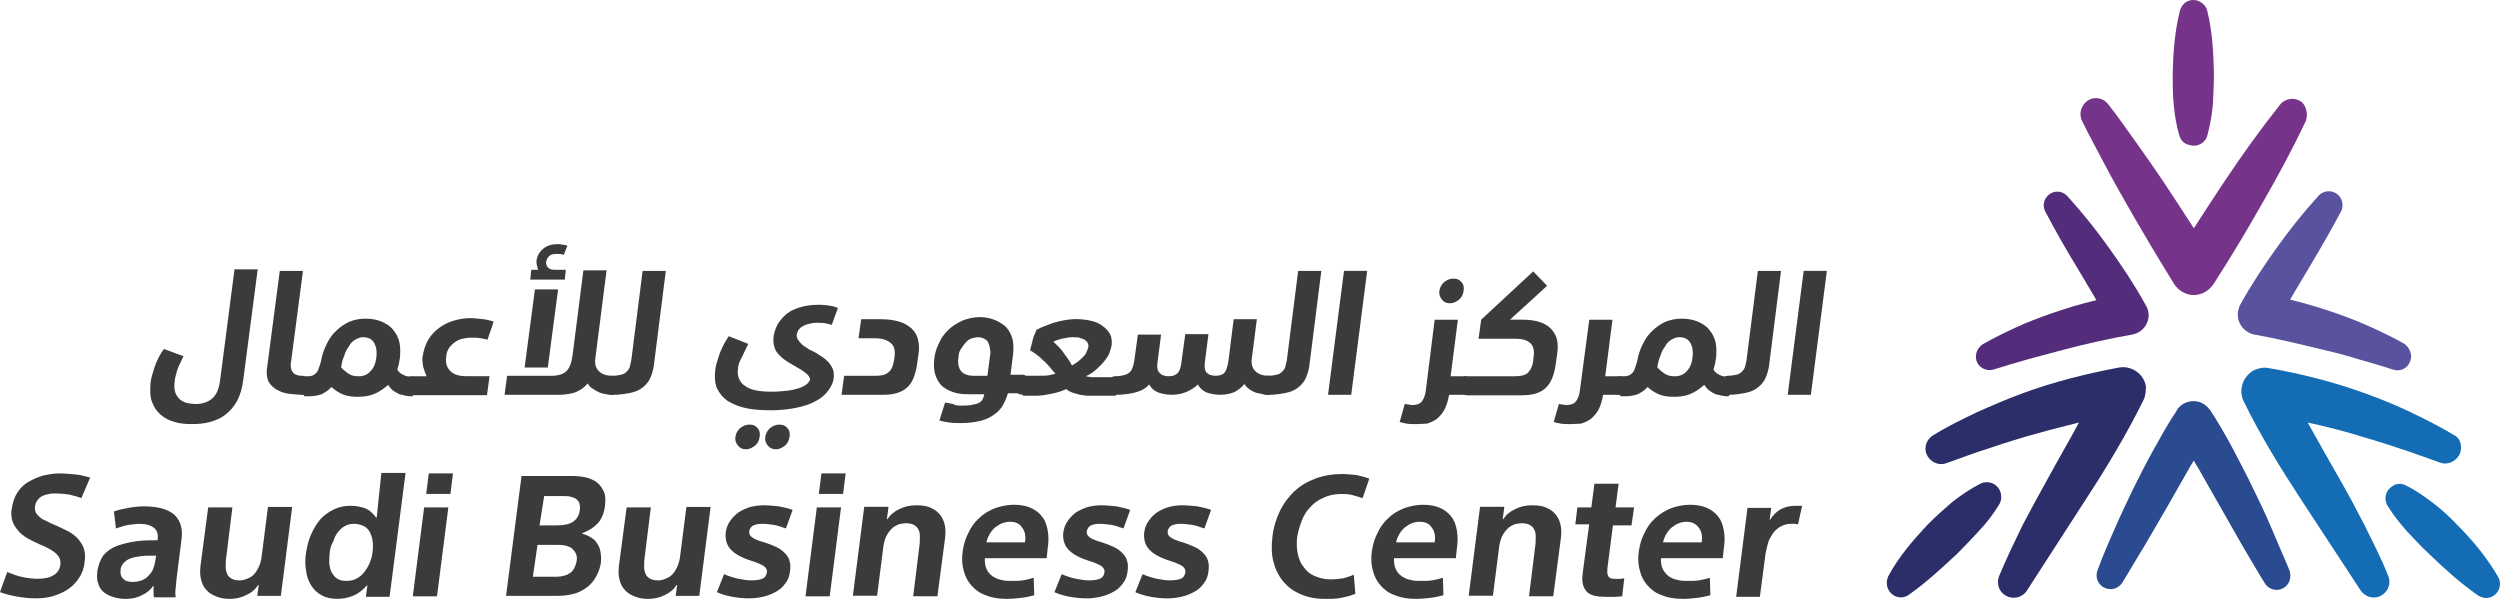 <svg xmlns="http://www.w3.org/2000/svg" width="263" height="63" viewBox="0 0 263 63" fill="none"><g clip-path="url(#clip0_12_4737)"><path fill-rule="evenodd" clip-rule="evenodd" d="M25.588 39.964C25.48 40.831 25.264 41.586 24.939 42.181C24.615 42.776 24.178 43.264 23.694 43.639C23.209 44.015 22.664 44.235 22.067 44.398C21.471 44.562 20.822 44.614 20.169 44.614C19.516 44.614 18.924 44.558 18.379 44.398C17.834 44.239 17.35 44.019 16.917 43.639C16.537 43.316 16.212 42.88 15.996 42.289C15.78 41.75 15.78 41.047 15.832 40.287C15.888 39.8 16.048 39.261 16.264 38.609C16.481 37.962 16.805 37.311 17.241 36.716L19.3 37.475C19.136 37.798 19.028 38.07 18.92 38.286C18.811 38.502 18.703 38.717 18.647 38.933C18.591 39.149 18.539 39.364 18.483 39.528C18.427 39.744 18.375 39.96 18.375 40.124C18.319 40.555 18.319 40.935 18.431 41.258C18.543 41.582 18.703 41.798 18.92 42.017C19.136 42.181 19.408 42.341 19.681 42.397C19.953 42.453 20.277 42.505 20.55 42.505C21.311 42.505 21.903 42.289 22.34 41.909C22.776 41.53 23.045 40.883 23.153 40.016L24.671 28.334H27.11L25.592 39.96L25.588 39.964Z" fill="#3B3B3B"></path><path fill-rule="evenodd" clip-rule="evenodd" d="M32.204 40.559C32.148 40.883 32.096 41.154 32.096 41.318C32.04 41.482 32.04 41.534 31.988 41.534C31.447 41.534 30.902 41.478 30.414 41.426C29.925 41.374 29.493 41.21 29.112 40.994C28.732 40.779 28.463 40.507 28.243 40.127C28.079 39.748 28.027 39.316 28.079 38.829L29.433 28.501H31.872L30.626 38.018C30.57 38.29 30.57 38.557 30.626 38.777C30.682 38.997 30.79 39.157 30.898 39.264C31.006 39.372 31.171 39.428 31.331 39.48C31.491 39.532 31.711 39.536 31.872 39.536C32.032 39.536 32.144 39.644 32.144 39.808C32.252 39.972 32.252 40.187 32.2 40.567" fill="#3B3B3B"></path><path fill-rule="evenodd" clip-rule="evenodd" d="M38.219 35.473C37.895 35.473 37.623 35.581 37.35 35.745C37.078 35.908 36.862 36.124 36.702 36.448C36.485 36.719 36.321 37.043 36.213 37.423C36.049 37.802 35.941 38.182 35.889 38.665C36.213 38.989 36.485 39.205 36.758 39.368C37.03 39.532 37.354 39.584 37.735 39.584C38.223 39.584 38.656 39.42 38.98 39.045C39.305 38.721 39.521 38.234 39.577 37.694C39.685 36.991 39.577 36.452 39.361 36.072C39.145 35.693 38.764 35.477 38.223 35.477L38.219 35.473ZM31.988 41.53C31.715 41.53 31.499 41.474 31.339 41.314C31.175 41.15 31.175 40.934 31.175 40.611C31.231 40.287 31.283 40.016 31.447 39.852C31.555 39.688 31.719 39.58 31.936 39.58H32.424C32.641 39.58 32.857 39.524 32.965 39.472C33.129 39.364 33.237 39.256 33.345 39.149C33.453 38.985 33.51 38.825 33.562 38.661C33.618 38.445 33.726 38.23 33.778 37.958C33.886 37.311 34.102 36.715 34.375 36.172C34.647 35.629 34.971 35.145 35.404 34.766C35.784 34.386 36.273 34.063 36.758 33.847C37.298 33.631 37.843 33.523 38.44 33.523C39.089 33.523 39.685 33.631 40.174 33.847C40.663 34.063 41.095 34.334 41.367 34.714C41.692 35.093 41.908 35.525 42.016 36.012C42.124 36.5 42.124 37.039 42.072 37.634C42.016 37.85 42.016 38.066 41.964 38.282C41.908 38.497 41.856 38.661 41.8 38.877C41.908 39.093 42.124 39.308 42.397 39.416C42.669 39.58 42.993 39.632 43.318 39.632C43.482 39.632 43.59 39.74 43.59 39.904C43.646 40.068 43.646 40.335 43.59 40.663C43.534 40.879 43.534 41.042 43.534 41.202C43.534 41.31 43.478 41.418 43.478 41.526C43.478 41.582 43.422 41.634 43.422 41.634C43.422 41.634 43.422 41.69 43.366 41.69C43.15 41.69 42.985 41.69 42.717 41.634C42.501 41.578 42.285 41.526 42.012 41.47C41.796 41.362 41.58 41.254 41.363 41.09C41.147 40.926 40.983 40.711 40.823 40.495C40.334 40.926 39.846 41.254 39.305 41.47C38.764 41.685 38.219 41.741 37.623 41.741C37.082 41.741 36.593 41.685 36.161 41.526C35.728 41.362 35.292 41.094 34.859 40.715C34.535 41.094 34.154 41.31 33.83 41.474C33.506 41.582 33.069 41.69 32.476 41.69H31.988V41.526V41.53Z" fill="#3B3B3B"></path><path fill-rule="evenodd" clip-rule="evenodd" d="M43.318 41.53C42.993 41.53 42.777 41.474 42.669 41.314C42.561 41.154 42.505 40.934 42.505 40.611C42.561 40.287 42.613 40.016 42.777 39.852C42.885 39.688 43.049 39.58 43.266 39.58H44.892C44.727 39.256 44.619 38.933 44.511 38.553C44.455 38.23 44.403 37.85 44.455 37.526C44.563 36.879 44.727 36.284 45.052 35.741C45.376 35.197 45.757 34.822 46.189 34.498C46.622 34.175 47.167 33.903 47.707 33.739C48.248 33.575 48.845 33.467 49.441 33.467C49.874 33.467 50.363 33.523 50.795 33.575C51.284 33.631 51.664 33.739 51.932 33.847L51.284 35.741C51.12 35.685 50.851 35.633 50.523 35.577C50.198 35.521 49.818 35.521 49.493 35.521C49.221 35.521 49.005 35.577 48.681 35.629C48.408 35.685 48.14 35.793 47.919 35.952C47.647 36.116 47.487 36.332 47.271 36.548C47.106 36.819 46.946 37.143 46.946 37.523C46.838 38.17 47.002 38.657 47.379 39.037C47.759 39.416 48.3 39.576 49.061 39.576H51.5L51.228 41.578H43.314V41.522L43.318 41.53Z" fill="#3B3B3B"></path><path fill-rule="evenodd" clip-rule="evenodd" d="M56.598 28.334C56.49 28.01 56.434 27.738 56.434 27.467C56.49 26.927 56.758 26.492 57.139 26.168C57.52 25.845 58.06 25.681 58.657 25.681C58.821 25.681 58.981 25.681 59.145 25.737C59.31 25.737 59.526 25.793 59.686 25.845L59.306 26.82C59.089 26.712 58.817 26.712 58.545 26.712C58.22 26.712 57.948 26.767 57.784 26.927C57.62 27.087 57.511 27.251 57.459 27.523C57.407 27.794 57.516 28.01 57.676 28.17C57.84 28.334 58.108 28.386 58.437 28.386H59.522L59.414 29.412H55.781L55.889 28.386H56.594V28.33L56.598 28.334ZM56.274 30.443H58.713L57.628 38.665H55.189L56.274 30.443ZM61.805 40.343C61.48 40.775 61.044 41.046 60.559 41.262C60.071 41.426 59.474 41.534 58.769 41.534H53.078L53.35 39.532H58.012C58.717 39.532 59.258 39.368 59.586 39.045C59.91 38.721 60.127 38.178 60.235 37.367L61.372 28.442H63.811L62.618 37.798C62.562 38.338 62.674 38.717 62.998 39.041C63.323 39.364 63.759 39.528 64.408 39.528C64.572 39.528 64.733 39.584 64.788 39.744C64.845 39.908 64.845 40.123 64.845 40.503C64.788 40.934 64.737 41.206 64.68 41.314C64.624 41.422 64.572 41.53 64.516 41.53C64.3 41.53 64.028 41.53 63.755 41.474C63.483 41.418 63.215 41.366 62.994 41.258C62.778 41.15 62.562 41.042 62.346 40.879C62.129 40.771 61.965 40.555 61.805 40.339V40.343Z" fill="#3B3B3B"></path><path fill-rule="evenodd" clip-rule="evenodd" d="M64.404 39.532C64.784 39.532 65.109 39.476 65.325 39.424C65.598 39.368 65.758 39.26 65.922 39.101C66.086 38.937 66.194 38.777 66.246 38.613C66.302 38.398 66.355 38.182 66.411 37.91L67.604 28.501H70.043L68.798 38.346C68.742 38.885 68.581 39.372 68.417 39.752C68.253 40.131 67.984 40.455 67.656 40.727C67.332 40.998 66.895 41.214 66.355 41.322C65.814 41.43 65.217 41.538 64.456 41.538C64.184 41.538 63.968 41.482 63.807 41.322C63.647 41.162 63.643 40.942 63.643 40.619C63.699 40.295 63.751 40.023 63.916 39.86C64.08 39.644 64.24 39.536 64.404 39.536" fill="#3B3B3B"></path><path fill-rule="evenodd" clip-rule="evenodd" d="M80.508 45.964C80.564 45.585 80.725 45.317 80.997 45.045C81.269 44.83 81.594 44.666 81.974 44.666C82.355 44.666 82.623 44.774 82.843 45.045C83.059 45.261 83.115 45.585 83.059 45.964C83.003 46.344 82.843 46.667 82.571 46.883C82.298 47.099 81.974 47.263 81.65 47.263C81.269 47.263 81.001 47.155 80.781 46.883C80.56 46.612 80.456 46.344 80.508 45.964ZM77.364 45.964C77.42 45.585 77.581 45.317 77.853 45.045C78.125 44.83 78.45 44.666 78.83 44.666C79.211 44.666 79.479 44.774 79.699 45.045C79.915 45.261 79.972 45.585 79.915 45.964C79.859 46.344 79.699 46.667 79.427 46.883C79.154 47.099 78.83 47.263 78.506 47.263C78.125 47.263 77.857 47.155 77.637 46.883C77.416 46.612 77.312 46.344 77.364 45.964ZM77.633 38.773C77.525 39.584 77.797 40.231 78.394 40.611C78.99 41.042 79.911 41.206 81.213 41.206C81.81 41.206 82.35 41.15 82.839 41.098C83.328 41.046 83.708 40.934 84.085 40.827C84.409 40.719 84.681 40.555 84.898 40.395C85.062 40.231 85.17 40.072 85.222 39.964C85.222 39.748 85.114 39.532 84.79 39.26C84.465 38.989 83.977 38.721 83.328 38.342C82.623 37.962 82.082 37.531 81.754 37.099C81.429 36.668 81.321 36.072 81.373 35.421C81.429 34.99 81.59 34.554 81.806 34.123C82.022 33.743 82.347 33.364 82.727 33.04C83.107 32.716 83.596 32.501 84.137 32.337C84.677 32.173 85.33 32.065 85.979 32.065H86.468C86.632 32.065 86.848 32.121 87.064 32.121C87.281 32.177 87.445 32.177 87.661 32.229C87.825 32.285 87.986 32.337 88.15 32.393L87.501 34.179C87.337 34.123 87.12 34.071 86.852 34.015C86.584 33.959 86.255 33.959 85.983 33.959C85.767 33.959 85.55 33.959 85.334 34.015C85.118 34.071 84.846 34.123 84.629 34.23C84.413 34.338 84.197 34.446 84.089 34.61C83.924 34.774 83.872 34.99 83.816 35.205C83.816 35.369 83.816 35.529 83.924 35.693C84.033 35.856 84.141 36.016 84.305 36.18C84.469 36.344 84.685 36.504 84.902 36.612C85.118 36.775 85.334 36.883 85.606 36.991C85.931 37.155 86.203 37.371 86.476 37.531C86.748 37.69 86.964 37.91 87.18 38.126C87.345 38.342 87.505 38.557 87.613 38.829C87.721 39.101 87.721 39.368 87.721 39.696C87.665 40.235 87.449 40.671 87.124 41.102C86.8 41.534 86.364 41.913 85.823 42.185C85.282 42.508 84.577 42.724 83.816 42.888C83.055 43.052 82.134 43.16 81.161 43.16C80.132 43.16 79.263 43.104 78.506 42.944C77.749 42.784 77.096 42.513 76.555 42.185C76.015 41.805 75.686 41.374 75.418 40.834C75.202 40.295 75.145 39.592 75.254 38.833C75.31 38.401 75.47 37.914 75.686 37.263C75.902 36.668 76.227 36.02 76.663 35.369L78.722 36.18C78.506 36.612 78.289 37.047 78.073 37.531C77.801 38.018 77.641 38.398 77.641 38.773" fill="#3B3B3B"></path><path fill-rule="evenodd" clip-rule="evenodd" d="M92.163 39.532C92.76 39.532 93.192 39.424 93.464 39.153C93.789 38.937 93.953 38.505 94.061 37.854L94.117 37.423C94.173 36.827 94.061 36.34 93.685 36.072C93.304 35.749 92.763 35.585 92.002 35.585H90.32L90.593 33.583H92.76C93.52 33.583 94.113 33.691 94.658 33.855C95.203 34.019 95.579 34.286 95.903 34.558C96.228 34.882 96.444 35.205 96.552 35.641C96.66 36.076 96.716 36.508 96.66 36.991L96.496 38.182C96.332 39.372 96.007 40.235 95.467 40.723C94.926 41.262 94.057 41.534 92.92 41.534H88.53L88.802 39.532H92.163Z" fill="#3B3B3B"></path><path fill-rule="evenodd" clip-rule="evenodd" d="M100.838 37.531C100.729 38.178 100.838 38.721 101.11 39.045C101.382 39.368 101.815 39.532 102.464 39.532H103.873L104.146 37.479C104.202 37.207 104.202 36.939 104.146 36.719C104.146 36.504 104.038 36.288 103.981 36.072C103.873 35.856 103.765 35.749 103.549 35.641C103.385 35.533 103.116 35.477 102.9 35.477C102.684 35.477 102.468 35.533 102.251 35.585C102.035 35.641 101.819 35.801 101.655 35.964C101.49 36.128 101.33 36.344 101.166 36.612C100.95 36.883 100.842 37.151 100.842 37.531M101.162 42.668C101.542 42.668 101.811 42.668 102.139 42.612C102.412 42.556 102.68 42.505 102.844 42.449C103.06 42.341 103.225 42.233 103.333 42.069C103.441 41.905 103.497 41.69 103.549 41.474H101.867C101.27 41.474 100.729 41.418 100.293 41.258C99.804 41.094 99.424 40.879 99.099 40.611C98.775 40.287 98.559 39.908 98.394 39.42C98.23 38.933 98.23 38.394 98.286 37.742C98.342 37.203 98.503 36.66 98.775 36.12C98.991 35.581 99.316 35.145 99.752 34.714C100.189 34.282 100.673 34.011 101.214 33.739C101.755 33.523 102.407 33.36 103.112 33.36C103.653 33.36 104.142 33.467 104.574 33.631C105.007 33.795 105.443 34.063 105.768 34.334C106.092 34.658 106.308 35.038 106.473 35.525C106.637 36.012 106.637 36.552 106.581 37.203L106.308 39.42H107.61C107.774 39.42 107.882 39.476 107.934 39.636C107.986 39.796 107.99 40.068 107.99 40.395C107.934 40.775 107.882 41.042 107.826 41.206C107.77 41.314 107.718 41.37 107.662 41.37H106.036C105.872 41.909 105.656 42.397 105.387 42.828C105.115 43.208 104.738 43.531 104.302 43.803C103.865 44.075 103.381 44.234 102.84 44.342C102.299 44.45 101.703 44.506 101.05 44.506C100.669 44.506 100.289 44.506 99.912 44.45C99.532 44.394 99.151 44.342 98.827 44.234L99.424 42.341C99.696 42.397 99.964 42.449 100.293 42.505C100.509 42.668 100.834 42.668 101.162 42.668Z" fill="#3B3B3B"></path><path fill-rule="evenodd" clip-rule="evenodd" d="M112.929 35.473C112.712 35.473 112.496 35.473 112.28 35.529C112.064 35.585 111.847 35.585 111.683 35.637C111.467 35.693 111.303 35.745 111.142 35.801C110.982 35.856 110.87 35.908 110.818 35.964C111.251 36.344 111.687 36.775 111.955 37.207C112.28 37.638 112.552 38.018 112.768 38.449C112.933 38.342 113.149 38.234 113.365 38.07C113.581 37.906 113.746 37.746 113.906 37.583C114.07 37.419 114.23 37.259 114.286 37.043C114.394 36.879 114.45 36.664 114.503 36.448C114.503 36.34 114.503 36.232 114.446 36.124C114.39 36.016 114.338 35.908 114.174 35.801C114.066 35.693 113.902 35.637 113.686 35.585C113.469 35.477 113.253 35.477 112.925 35.477L112.929 35.473ZM107.614 41.53C107.29 41.53 107.073 41.422 106.965 41.258C106.857 41.094 106.801 40.879 106.801 40.555C106.857 40.231 106.909 39.96 107.073 39.796C107.181 39.632 107.346 39.524 107.562 39.524H109.46C109.785 39.524 110.109 39.524 110.381 39.468C110.654 39.412 110.87 39.36 111.03 39.304C110.758 39.033 110.542 38.765 110.381 38.545C110.165 38.33 110.001 38.114 109.785 37.95C109.62 37.786 109.404 37.571 109.188 37.411C108.972 37.251 108.699 37.031 108.375 36.871C108.375 36.764 108.431 36.6 108.483 36.384C108.535 36.168 108.591 35.952 108.647 35.737C108.703 35.521 108.755 35.305 108.864 35.141C108.92 34.978 108.972 34.818 109.028 34.71C109.244 34.602 109.516 34.438 109.841 34.33C110.165 34.222 110.49 34.059 110.87 33.951C111.251 33.843 111.631 33.735 112.007 33.679C112.384 33.623 112.768 33.571 113.145 33.571C113.742 33.571 114.23 33.627 114.719 33.735C115.207 33.843 115.64 34.007 115.964 34.275C116.289 34.49 116.561 34.762 116.777 35.141C116.942 35.465 116.994 35.901 116.942 36.332C116.886 36.656 116.777 36.927 116.669 37.251C116.505 37.575 116.289 37.846 116.073 38.118C115.856 38.389 115.532 38.657 115.26 38.929C114.935 39.2 114.611 39.416 114.23 39.576C114.394 39.632 114.555 39.632 114.827 39.684H117.266C117.43 39.684 117.538 39.74 117.59 39.9C117.642 40.059 117.646 40.331 117.646 40.659C117.59 41.09 117.538 41.362 117.482 41.47C117.426 41.578 117.374 41.634 117.318 41.634H114.823C114.174 41.634 113.686 41.578 113.197 41.418C112.764 41.31 112.384 41.146 112.168 40.93C111.735 41.146 111.19 41.31 110.65 41.418C110.109 41.526 109.512 41.634 108.968 41.634H107.614V41.526V41.53Z" fill="#3B3B3B"></path><path fill-rule="evenodd" clip-rule="evenodd" d="M123.282 41.53C122.685 41.53 122.196 41.422 121.764 41.258C121.331 41.042 121.059 40.771 120.895 40.447C120.57 40.827 120.134 41.094 119.541 41.258C118.948 41.422 118.239 41.53 117.318 41.53C117.046 41.53 116.829 41.474 116.669 41.314C116.505 41.15 116.505 40.934 116.505 40.611C116.561 40.287 116.613 40.016 116.777 39.852C116.942 39.688 117.05 39.58 117.266 39.58C117.915 39.58 118.403 39.472 118.728 39.256C119.052 39.041 119.216 38.609 119.325 37.958L119.705 35.201H122.144L121.764 38.178C121.764 38.394 121.708 38.557 121.764 38.717C121.764 38.881 121.82 39.041 121.928 39.149C121.984 39.256 122.144 39.364 122.308 39.472C122.473 39.528 122.689 39.58 122.957 39.58C123.39 39.58 123.662 39.472 123.878 39.256C124.095 39.041 124.259 38.609 124.311 37.906L124.691 35.149H127.13L126.75 38.126C126.75 38.342 126.694 38.505 126.75 38.665C126.75 38.829 126.806 38.989 126.858 39.097C126.914 39.205 127.074 39.312 127.238 39.42C127.403 39.476 127.619 39.528 127.887 39.528C128.32 39.528 128.648 39.42 128.808 39.205C129.025 38.989 129.133 38.557 129.241 37.906L129.782 33.579H132.221L131.68 37.798C131.624 38.286 131.736 38.717 132.06 39.041C132.385 39.364 132.821 39.528 133.47 39.528C133.634 39.528 133.795 39.584 133.851 39.744C133.907 39.904 133.907 40.123 133.907 40.503C133.851 40.934 133.799 41.206 133.743 41.314C133.686 41.422 133.634 41.53 133.578 41.53C133.362 41.53 133.09 41.53 132.873 41.474C132.601 41.418 132.385 41.366 132.113 41.31C131.84 41.202 131.624 41.094 131.408 40.93C131.191 40.767 131.027 40.607 130.919 40.391C130.595 40.771 130.27 41.038 129.834 41.258C129.401 41.422 128.913 41.53 128.372 41.53C127.775 41.53 127.287 41.422 126.854 41.258C126.473 41.042 126.149 40.771 126.041 40.447C125.228 41.15 124.359 41.53 123.278 41.53" fill="#3B3B3B"></path><path fill-rule="evenodd" clip-rule="evenodd" d="M133.366 39.532C133.747 39.532 134.071 39.476 134.287 39.424C134.56 39.368 134.72 39.26 134.884 39.101C135.048 38.937 135.156 38.777 135.208 38.613C135.264 38.398 135.317 38.182 135.373 37.91L136.566 28.501H139.005L137.76 38.346C137.704 38.885 137.543 39.372 137.379 39.752C137.215 40.131 136.947 40.455 136.618 40.727C136.29 40.998 135.857 41.214 135.317 41.322C134.776 41.43 134.179 41.538 133.418 41.538C133.146 41.538 132.878 41.482 132.769 41.322C132.605 41.158 132.605 40.942 132.605 40.619C132.661 40.295 132.713 40.023 132.878 39.86C132.986 39.644 133.15 39.536 133.366 39.536" fill="#3B3B3B"></path><path fill-rule="evenodd" clip-rule="evenodd" d="M143.827 28.497L142.149 41.53H139.71L141.388 28.497H143.827Z" fill="#3B3B3B"></path><path fill-rule="evenodd" clip-rule="evenodd" d="M151.421 30.607C151.477 30.227 151.637 29.96 151.909 29.688C152.182 29.472 152.506 29.308 152.886 29.308C153.267 29.308 153.535 29.416 153.756 29.688C153.972 29.904 154.028 30.227 153.972 30.607C153.916 30.986 153.756 31.31 153.483 31.526C153.211 31.741 152.886 31.905 152.562 31.905C152.182 31.905 151.913 31.797 151.693 31.526C151.477 31.254 151.369 30.93 151.421 30.607ZM148.926 44.614C148.545 44.614 148.221 44.614 147.948 44.558C147.676 44.502 147.408 44.45 147.243 44.394L147.784 42.501C147.948 42.501 148.056 42.556 148.165 42.556C148.273 42.556 148.437 42.612 148.545 42.612C148.978 42.612 149.358 42.505 149.574 42.233C149.791 41.961 149.955 41.53 150.007 40.99L150.928 33.635H153.367L152.606 39.584H154.124C154.288 39.584 154.396 39.64 154.504 39.8C154.561 39.964 154.561 40.231 154.561 40.559C154.504 40.938 154.452 41.206 154.396 41.318C154.34 41.426 154.288 41.534 154.232 41.534H152.442C152.334 42.181 152.17 42.668 151.953 43.104C151.737 43.483 151.465 43.807 151.14 44.079C150.816 44.294 150.491 44.458 150.111 44.566C149.678 44.566 149.298 44.622 148.917 44.622" fill="#3B3B3B"></path><path fill-rule="evenodd" clip-rule="evenodd" d="M154.24 41.53C153.968 41.53 153.752 41.474 153.591 41.314C153.427 41.15 153.375 40.934 153.427 40.611C153.483 40.287 153.535 40.016 153.699 39.852C153.808 39.688 153.972 39.58 154.188 39.58H159.395C159.991 39.58 160.48 39.472 160.748 39.2C161.017 38.929 161.237 38.497 161.289 37.958L161.345 37.471C161.509 36.228 160.856 35.633 159.395 35.633H155.546L155.818 33.631L161.293 28.549L162.755 30.064L158.85 33.631H160.26C160.965 33.631 161.561 33.739 162.05 33.903C162.538 34.067 162.919 34.334 163.187 34.606C163.46 34.93 163.676 35.253 163.784 35.689C163.892 36.124 163.892 36.556 163.84 37.039L163.676 38.23C163.512 39.42 163.187 40.283 162.591 40.827C161.994 41.37 161.181 41.586 160.043 41.586H154.244V41.53H154.24Z" fill="#3B3B3B"></path><path fill-rule="evenodd" clip-rule="evenodd" d="M165.134 44.614C164.753 44.614 164.429 44.614 164.156 44.558C163.884 44.502 163.616 44.45 163.452 44.394L163.992 42.501C164.156 42.501 164.265 42.556 164.373 42.556C164.481 42.556 164.645 42.612 164.753 42.612C165.186 42.612 165.566 42.505 165.783 42.233C165.999 41.961 166.163 41.53 166.215 40.99L167.192 33.635H169.631L168.87 39.584H170.388C170.552 39.584 170.661 39.64 170.713 39.8C170.765 39.96 170.769 40.231 170.769 40.559C170.713 40.938 170.661 41.206 170.605 41.318C170.548 41.426 170.496 41.534 170.44 41.534H168.65C168.542 42.181 168.378 42.668 168.161 43.104C167.945 43.483 167.673 43.807 167.348 44.079C167.024 44.294 166.7 44.458 166.319 44.566C165.887 44.566 165.506 44.622 165.126 44.622" fill="#3B3B3B"></path><path fill-rule="evenodd" clip-rule="evenodd" d="M176.684 35.473C176.36 35.473 176.087 35.581 175.815 35.745C175.543 35.908 175.326 36.124 175.166 36.448C174.95 36.719 174.786 37.043 174.678 37.423C174.513 37.802 174.405 38.182 174.353 38.665C174.678 38.989 174.95 39.205 175.222 39.368C175.495 39.532 175.819 39.584 176.2 39.584C176.688 39.584 177.121 39.42 177.445 39.045C177.769 38.721 177.986 38.234 178.042 37.694C178.15 36.991 178.042 36.452 177.826 36.072C177.609 35.693 177.229 35.477 176.688 35.477L176.684 35.473ZM170.448 41.53C170.176 41.53 169.908 41.474 169.8 41.314C169.635 41.15 169.635 40.934 169.635 40.611C169.691 40.287 169.743 40.016 169.908 39.852C170.016 39.688 170.18 39.58 170.396 39.58H170.885C171.101 39.58 171.317 39.524 171.426 39.472C171.59 39.364 171.698 39.256 171.806 39.149C171.914 38.985 171.97 38.825 172.022 38.661C172.078 38.445 172.186 38.23 172.239 37.958C172.347 37.311 172.563 36.715 172.835 36.172C173.108 35.629 173.432 35.145 173.865 34.766C174.245 34.386 174.734 34.063 175.218 33.847C175.759 33.631 176.304 33.523 176.9 33.523C177.549 33.523 178.146 33.631 178.635 33.847C179.123 34.063 179.556 34.334 179.828 34.714C180.152 35.093 180.369 35.525 180.477 36.012C180.585 36.5 180.585 37.039 180.533 37.634C180.477 37.85 180.477 38.066 180.425 38.282C180.373 38.497 180.317 38.661 180.261 38.877C180.369 39.093 180.585 39.308 180.857 39.416C181.13 39.58 181.454 39.632 181.778 39.632C181.943 39.632 182.051 39.74 182.051 39.904C182.107 40.068 182.107 40.335 182.051 40.663C181.995 40.879 181.995 41.042 181.995 41.202C181.995 41.31 181.939 41.418 181.939 41.526C181.939 41.582 181.883 41.634 181.883 41.634C181.883 41.634 181.883 41.69 181.827 41.69C181.61 41.69 181.446 41.69 181.178 41.634C180.961 41.578 180.745 41.526 180.473 41.47C180.257 41.362 180.04 41.254 179.824 41.09C179.608 40.926 179.444 40.711 179.283 40.495C178.795 40.926 178.306 41.254 177.765 41.47C177.225 41.685 176.68 41.741 176.083 41.741C175.543 41.741 175.054 41.685 174.622 41.526C174.189 41.362 173.752 41.094 173.32 40.715C172.996 41.094 172.615 41.31 172.291 41.474C171.966 41.582 171.53 41.69 170.937 41.69H170.448V41.526V41.53Z" fill="#3B3B3B"></path><path fill-rule="evenodd" clip-rule="evenodd" d="M181.726 39.532C182.107 39.532 182.375 39.476 182.648 39.424C182.92 39.372 183.08 39.26 183.244 39.101C183.409 38.937 183.517 38.777 183.569 38.613C183.625 38.398 183.677 38.182 183.733 37.91L184.926 28.501H187.365L186.12 38.346C186.064 38.885 185.904 39.372 185.739 39.752C185.575 40.131 185.307 40.455 184.978 40.727C184.65 40.998 184.218 41.214 183.677 41.322C183.136 41.43 182.539 41.538 181.778 41.538C181.506 41.538 181.238 41.482 181.13 41.322C180.965 41.158 180.965 40.942 180.965 40.619C181.022 40.295 181.074 40.023 181.238 39.86C181.402 39.644 181.562 39.536 181.726 39.536" fill="#3B3B3B"></path><path fill-rule="evenodd" clip-rule="evenodd" d="M192.187 28.497L190.505 41.53H188.066L189.748 28.497H192.187Z" fill="#3B3B3B"></path><path fill-rule="evenodd" clip-rule="evenodd" d="M8.567 52.401C8.134 52.237 7.698 52.129 7.265 52.021C6.833 51.965 6.344 51.913 5.911 51.913C5.639 51.913 5.371 51.913 5.15 51.969C4.878 52.025 4.662 52.077 4.446 52.185C4.229 52.293 4.065 52.457 3.957 52.617C3.793 52.78 3.741 52.996 3.685 53.264C3.629 53.48 3.685 53.695 3.741 53.859C3.797 54.023 3.957 54.183 4.121 54.346C4.285 54.51 4.502 54.67 4.826 54.778C5.098 54.942 5.423 55.102 5.855 55.265C6.344 55.481 6.776 55.697 7.209 55.913C7.589 56.128 7.97 56.4 8.238 56.724C8.507 57.047 8.727 57.371 8.835 57.75C8.943 58.13 8.999 58.617 8.891 59.157C8.835 59.804 8.619 60.347 8.294 60.835C7.97 61.322 7.589 61.702 7.101 62.025C6.612 62.349 6.072 62.565 5.527 62.728C4.93 62.892 4.333 62.944 3.737 62.944C3.14 62.944 2.543 62.888 1.894 62.78C1.246 62.672 0.593 62.509 -0.004 62.293L0.757 60.183C1.298 60.399 1.894 60.615 2.439 60.723C2.984 60.831 3.524 60.887 3.957 60.887C4.662 60.887 5.202 60.779 5.639 60.507C6.02 60.291 6.288 59.912 6.344 59.424C6.4 59.209 6.344 58.993 6.288 58.777C6.232 58.613 6.072 58.398 5.907 58.238C5.743 58.074 5.475 57.914 5.202 57.75C4.93 57.587 4.554 57.427 4.173 57.263C3.685 57.047 3.252 56.831 2.872 56.616C2.491 56.4 2.167 56.128 1.894 55.805C1.622 55.481 1.406 55.157 1.298 54.778C1.189 54.398 1.133 53.967 1.242 53.48C1.35 52.832 1.514 52.289 1.838 51.801C2.163 51.314 2.543 50.935 3.032 50.667C3.52 50.399 4.009 50.179 4.55 50.02C5.09 49.912 5.635 49.804 6.176 49.804C6.772 49.804 7.369 49.86 7.966 49.912C8.507 49.968 9.051 50.127 9.484 50.235L8.563 52.397L8.567 52.401Z" fill="#3B3B3B"></path><path fill-rule="evenodd" clip-rule="evenodd" d="M15.992 58.458C15.559 58.458 15.179 58.458 14.798 58.513C14.418 58.569 14.094 58.621 13.769 58.729C13.445 58.837 13.229 59.001 13.008 59.217C12.844 59.432 12.684 59.648 12.684 59.976C12.628 60.355 12.74 60.679 12.956 60.895C13.172 61.11 13.497 61.218 13.933 61.218C14.314 61.218 14.582 61.162 14.911 61.054C15.183 60.947 15.451 60.783 15.616 60.567C15.832 60.351 15.996 60.136 16.104 59.864C16.212 59.592 16.268 59.376 16.32 59.105L16.428 58.458H15.996H15.992ZM16.589 56.676C16.645 56.188 16.533 55.809 16.208 55.541C15.884 55.273 15.395 55.109 14.69 55.109C14.366 55.109 13.985 55.166 13.553 55.217C13.12 55.273 12.684 55.433 12.199 55.597L11.983 53.811C12.415 53.647 12.904 53.539 13.501 53.431C14.098 53.324 14.638 53.268 15.127 53.268C16.645 53.268 17.73 53.591 18.379 54.187C19.028 54.834 19.248 55.701 19.084 56.835L18.595 60.731C18.539 61.054 18.539 61.434 18.487 61.813C18.435 62.193 18.431 62.572 18.487 62.84H16.208C16.152 62.676 16.152 62.517 16.152 62.245V61.65H16.096C15.824 62.081 15.391 62.409 14.903 62.624C14.414 62.896 13.817 63.004 13.22 63.004C12.788 63.004 12.408 62.948 12.027 62.84C11.646 62.732 11.266 62.569 10.998 62.353C10.673 62.137 10.457 61.813 10.349 61.434C10.185 61.054 10.185 60.623 10.241 60.084C10.349 59.436 10.565 58.841 10.89 58.406C11.27 57.974 11.703 57.647 12.299 57.431C12.896 57.215 13.545 57.051 14.306 56.943C15.067 56.835 15.824 56.835 16.585 56.835V56.672L16.589 56.676Z" fill="#3B3B3B"></path><path fill-rule="evenodd" clip-rule="evenodd" d="M27.053 62.784L27.218 61.542H27.162C26.837 62.029 26.457 62.353 25.86 62.624C25.319 62.896 24.723 63.004 24.126 63.004C23.585 63.004 23.097 62.896 22.716 62.732C22.284 62.568 21.955 62.353 21.687 62.029C21.415 61.757 21.254 61.382 21.146 60.946C21.038 60.511 21.038 60.079 21.09 59.54L21.903 53.375H24.45L23.802 58.621C23.745 59.001 23.745 59.324 23.745 59.648C23.745 59.919 23.802 60.187 23.91 60.407C24.018 60.623 24.182 60.786 24.398 60.894C24.614 61.002 24.887 61.058 25.211 61.058C25.484 61.058 25.7 61.002 25.972 60.894C26.244 60.786 26.461 60.679 26.677 60.463C26.893 60.247 27.058 59.975 27.218 59.652C27.378 59.328 27.49 58.893 27.542 58.409L28.191 53.328H30.738L29.545 62.684H27.049V62.792L27.053 62.784Z" fill="#3B3B3B"></path><path fill-rule="evenodd" clip-rule="evenodd" d="M34.695 58.082C34.639 58.513 34.639 58.893 34.639 59.272C34.695 59.652 34.747 59.975 34.911 60.247C35.075 60.519 35.236 60.734 35.508 60.894C35.78 61.058 36.049 61.11 36.429 61.11C36.81 61.11 37.134 61.054 37.459 60.894C37.783 60.73 38.055 60.515 38.272 60.247C38.488 59.979 38.704 59.652 38.868 59.272C39.032 58.893 39.141 58.513 39.193 58.082C39.249 57.65 39.249 57.271 39.193 56.891C39.137 56.512 39.029 56.188 38.868 55.916C38.708 55.645 38.488 55.429 38.219 55.321C37.951 55.213 37.623 55.105 37.298 55.105C36.918 55.105 36.593 55.161 36.321 55.321C35.997 55.485 35.78 55.701 35.56 55.968C35.34 56.236 35.18 56.564 35.072 56.943C34.855 57.267 34.747 57.646 34.691 58.078L34.695 58.082ZM40.118 49.752H42.665L40.983 62.784H38.488L38.652 61.593H38.596C38.163 62.081 37.675 62.461 37.134 62.676C36.593 62.892 36.049 63 35.508 63C34.859 63 34.315 62.892 33.826 62.62C33.337 62.349 33.013 62.025 32.741 61.593C32.468 61.162 32.252 60.619 32.2 60.023C32.092 59.428 32.092 58.781 32.2 58.13C32.308 57.426 32.472 56.779 32.741 56.184C33.009 55.589 33.337 55.049 33.718 54.614C34.098 54.182 34.587 53.855 35.128 53.587C35.668 53.319 36.265 53.208 36.918 53.208C37.459 53.208 37.947 53.316 38.436 53.479C38.924 53.695 39.249 54.019 39.573 54.454H39.629L40.118 49.748V49.752Z" fill="#3B3B3B"></path><path fill-rule="evenodd" clip-rule="evenodd" d="M47.655 49.804L47.383 51.965H44.836L45.108 49.804H47.655ZM47.167 53.375L45.973 62.732H43.426L44.619 53.375H47.167Z" fill="#3B3B3B"></path><path fill-rule="evenodd" clip-rule="evenodd" d="M56.763 55.269H58.605C59.31 55.269 59.85 55.161 60.287 54.89C60.667 54.618 60.936 54.242 60.992 53.647C61.048 53.324 60.992 53.108 60.936 52.888C60.828 52.672 60.719 52.564 60.555 52.456C60.391 52.349 60.175 52.293 59.959 52.241C59.742 52.185 59.47 52.185 59.198 52.185H57.247L56.759 55.269H56.763ZM56.058 60.675H58.172C58.497 60.675 58.821 60.675 59.093 60.619C59.366 60.563 59.634 60.511 59.854 60.347C60.071 60.239 60.235 60.075 60.395 59.808C60.503 59.592 60.611 59.32 60.667 58.997C60.724 58.673 60.667 58.401 60.559 58.186C60.451 57.97 60.287 57.806 60.127 57.646C59.91 57.538 59.694 57.431 59.366 57.375C59.041 57.319 58.717 57.319 58.337 57.319H56.546L56.058 60.671V60.675ZM54.864 50.075H60.179C60.719 50.075 61.264 50.131 61.697 50.239C62.129 50.347 62.566 50.563 62.834 50.779C63.158 51.05 63.375 51.374 63.539 51.753C63.703 52.133 63.703 52.62 63.647 53.212C63.539 54.023 63.267 54.67 62.834 55.105C62.402 55.541 61.857 55.864 61.26 56.08V56.136C61.585 56.244 61.857 56.352 62.129 56.516C62.402 56.679 62.618 56.839 62.778 57.111C62.942 57.327 63.102 57.65 63.158 57.978C63.215 58.301 63.267 58.737 63.215 59.168C63.158 59.656 62.998 60.087 62.782 60.519C62.566 60.95 62.294 61.33 61.913 61.653C61.532 61.977 61.044 62.249 60.559 62.413C60.019 62.576 59.422 62.684 58.661 62.684H53.238L54.864 50.083V50.075Z" fill="#3B3B3B"></path><path fill-rule="evenodd" clip-rule="evenodd" d="M71.072 62.784L71.237 61.542H71.18C70.856 62.029 70.476 62.353 69.879 62.624C69.338 62.896 68.742 63.004 68.145 63.004C67.604 63.004 67.115 62.896 66.735 62.732C66.302 62.568 65.974 62.353 65.706 62.029C65.433 61.757 65.273 61.382 65.165 60.946C65.057 60.511 65.057 60.079 65.109 59.54L65.922 53.375H68.469L67.82 58.621C67.764 59.001 67.764 59.324 67.764 59.648C67.764 59.919 67.82 60.187 67.928 60.407C68.037 60.627 68.201 60.786 68.417 60.894C68.633 61.002 68.906 61.058 69.23 61.058C69.502 61.058 69.719 61.002 69.991 60.894C70.263 60.786 70.48 60.679 70.696 60.463C70.912 60.247 71.076 59.975 71.237 59.652C71.397 59.328 71.509 58.893 71.561 58.409L72.21 53.328H74.757L73.564 62.684H71.068V62.792L71.072 62.784Z" fill="#3B3B3B"></path><path fill-rule="evenodd" clip-rule="evenodd" d="M82.675 55.593C82.186 55.429 81.754 55.269 81.373 55.213C80.941 55.157 80.56 55.105 80.18 55.105C79.799 55.105 79.531 55.161 79.259 55.269C79.042 55.377 78.878 55.593 78.826 55.864C78.774 56.136 78.882 56.352 79.098 56.512C79.315 56.675 79.747 56.891 80.4 57.051C80.889 57.215 81.321 57.375 81.646 57.538C82.026 57.702 82.294 57.918 82.567 58.186C82.783 58.401 82.999 58.725 83.055 58.997C83.163 59.32 83.163 59.644 83.111 60.079C83.055 60.619 82.895 61.054 82.571 61.43C82.298 61.809 81.974 62.077 81.541 62.297C81.161 62.512 80.728 62.676 80.24 62.784C79.751 62.892 79.263 62.948 78.83 62.948C78.233 62.948 77.637 62.892 77.04 62.784C76.443 62.676 75.902 62.512 75.414 62.297L76.175 60.403C76.663 60.619 77.204 60.782 77.693 60.89C78.233 60.998 78.67 61.054 79.046 61.054C79.535 61.054 79.915 60.998 80.184 60.89C80.456 60.782 80.616 60.567 80.672 60.243C80.728 59.971 80.616 59.756 80.348 59.54C80.076 59.376 79.587 59.16 78.886 58.945C77.909 58.621 77.26 58.242 76.828 57.754C76.447 57.323 76.287 56.727 76.339 56.076C76.395 55.589 76.555 55.157 76.828 54.778C77.1 54.398 77.368 54.13 77.749 53.859C78.129 53.643 78.562 53.427 78.994 53.319C79.427 53.212 79.915 53.156 80.348 53.156C80.837 53.156 81.377 53.212 81.922 53.264C82.463 53.371 82.951 53.479 83.384 53.643L82.679 55.589L82.675 55.593Z" fill="#3B3B3B"></path><path fill-rule="evenodd" clip-rule="evenodd" d="M88.963 49.804L88.69 51.965H86.143L86.415 49.804H88.963ZM88.478 53.375L87.285 62.732H84.737L85.931 53.375H88.478Z" fill="#3B3B3B"></path><path fill-rule="evenodd" clip-rule="evenodd" d="M93.464 53.375L93.3 54.618H93.356C93.681 54.13 94.061 53.807 94.658 53.535C95.198 53.264 95.795 53.156 96.392 53.156C96.933 53.156 97.421 53.212 97.802 53.371C98.182 53.535 98.563 53.751 98.831 54.075C99.103 54.398 99.264 54.722 99.372 55.157C99.48 55.593 99.48 56.024 99.428 56.564L98.615 62.728H96.068L96.716 57.483C96.772 57.103 96.772 56.779 96.772 56.456C96.772 56.132 96.716 55.86 96.608 55.697C96.5 55.481 96.336 55.317 96.12 55.209C95.903 55.101 95.631 55.045 95.307 55.045C95.034 55.045 94.818 55.101 94.546 55.153C94.329 55.261 94.057 55.369 93.841 55.585C93.624 55.8 93.408 56.072 93.244 56.396C93.08 56.719 92.972 57.155 92.92 57.586L92.271 62.668H89.724L90.917 53.312H93.464V53.367V53.375Z" fill="#3B3B3B"></path><path fill-rule="evenodd" clip-rule="evenodd" d="M106.26 54.89C105.664 54.89 105.175 55.105 104.686 55.485C104.254 55.864 103.925 56.404 103.765 57.055H107.83C107.938 56.408 107.83 55.864 107.506 55.485C107.29 55.105 106.857 54.89 106.26 54.89ZM103.601 58.837C103.601 59.268 103.657 59.596 103.817 59.919C103.925 60.191 104.142 60.407 104.414 60.623C104.686 60.786 104.955 60.946 105.335 61.002C105.66 61.11 106.04 61.11 106.473 61.11C106.853 61.11 107.234 61.11 107.61 61.054C107.986 60.998 108.371 60.89 108.747 60.782L108.803 62.62C108.371 62.728 107.934 62.836 107.45 62.892C106.965 62.948 106.473 63 105.932 63C105.063 63 104.358 62.892 103.709 62.62C103.06 62.404 102.572 62.025 102.191 61.593C101.811 61.162 101.542 60.675 101.378 60.023C101.214 59.428 101.162 58.781 101.27 58.022C101.378 57.319 101.542 56.671 101.867 56.076C102.139 55.481 102.516 54.941 103.004 54.506C103.437 54.075 103.981 53.747 104.63 53.479C105.227 53.264 105.932 53.1 106.637 53.1C107.342 53.1 107.938 53.208 108.427 53.423C108.916 53.639 109.348 53.963 109.62 54.342C109.945 54.722 110.109 55.209 110.217 55.8C110.325 56.392 110.325 56.991 110.217 57.694L110.109 58.721H103.605V58.829L103.601 58.837Z" fill="#3B3B3B"></path><path fill-rule="evenodd" clip-rule="evenodd" d="M118.187 55.593C117.699 55.429 117.266 55.269 116.886 55.213C116.453 55.157 116.073 55.105 115.692 55.105C115.312 55.105 115.043 55.161 114.771 55.269C114.555 55.377 114.39 55.593 114.338 55.864C114.282 56.136 114.394 56.352 114.611 56.512C114.827 56.675 115.26 56.891 115.912 57.051C116.401 57.215 116.833 57.375 117.158 57.538C117.538 57.702 117.807 57.918 118.079 58.186C118.295 58.401 118.512 58.725 118.568 58.997C118.676 59.32 118.676 59.644 118.624 60.079C118.568 60.619 118.407 61.054 118.083 61.43C117.811 61.809 117.486 62.077 117.054 62.297C116.673 62.512 116.241 62.676 115.752 62.784C115.264 62.892 114.775 62.948 114.342 62.948C113.746 62.948 113.149 62.892 112.552 62.784C111.955 62.676 111.415 62.512 110.926 62.297L111.687 60.403C112.176 60.619 112.716 60.782 113.205 60.89C113.746 60.998 114.182 61.054 114.559 61.054C115.047 61.054 115.428 60.998 115.696 60.89C115.968 60.782 116.129 60.567 116.185 60.243C116.241 59.971 116.129 59.756 115.86 59.54C115.588 59.376 115.099 59.16 114.398 58.945C113.421 58.621 112.772 58.242 112.34 57.754C111.959 57.323 111.799 56.727 111.851 56.076C111.907 55.589 112.068 55.157 112.34 54.778C112.612 54.398 112.881 54.13 113.261 53.859C113.641 53.643 114.074 53.427 114.507 53.319C114.939 53.212 115.428 53.156 115.86 53.156C116.349 53.156 116.89 53.212 117.434 53.264C117.975 53.371 118.464 53.479 118.896 53.643L118.191 55.589L118.187 55.593Z" fill="#3B3B3B"></path><path fill-rule="evenodd" clip-rule="evenodd" d="M126.698 55.593C126.209 55.429 125.777 55.269 125.396 55.213C124.964 55.157 124.583 55.105 124.203 55.105C123.822 55.105 123.554 55.161 123.282 55.269C123.065 55.377 122.901 55.593 122.849 55.864C122.793 56.136 122.905 56.352 123.121 56.512C123.338 56.675 123.77 56.891 124.423 57.051C124.912 57.215 125.344 57.375 125.668 57.538C126.049 57.702 126.317 57.918 126.59 58.186C126.806 58.401 127.022 58.725 127.078 58.997C127.186 59.32 127.186 59.644 127.134 60.079C127.078 60.619 126.918 61.054 126.594 61.43C126.321 61.809 125.997 62.077 125.564 62.297C125.184 62.512 124.751 62.676 124.263 62.784C123.774 62.892 123.286 62.948 122.853 62.948C122.256 62.948 121.659 62.892 121.063 62.784C120.466 62.676 119.925 62.512 119.437 62.297L120.198 60.403C120.686 60.619 121.227 60.782 121.716 60.89C122.256 60.998 122.693 61.054 123.069 61.054C123.558 61.054 123.938 60.998 124.207 60.89C124.479 60.782 124.639 60.567 124.695 60.243C124.751 59.971 124.639 59.756 124.371 59.54C124.099 59.376 123.61 59.16 122.909 58.945C121.932 58.621 121.283 58.242 120.85 57.754C120.47 57.323 120.31 56.727 120.362 56.076C120.418 55.589 120.578 55.157 120.85 54.778C121.123 54.398 121.391 54.13 121.772 53.859C122.152 53.643 122.585 53.427 123.017 53.319C123.45 53.212 123.938 53.156 124.371 53.156C124.859 53.156 125.4 53.212 125.945 53.264C126.485 53.371 126.974 53.479 127.407 53.643L126.702 55.589L126.698 55.593Z" fill="#3B3B3B"></path><path fill-rule="evenodd" clip-rule="evenodd" d="M143.343 52.401C143.018 52.293 142.638 52.185 142.257 52.077C141.877 51.969 141.496 51.969 141.12 51.969C140.471 51.969 139.818 52.077 139.277 52.349C138.737 52.564 138.248 52.888 137.868 53.324C137.487 53.703 137.163 54.19 136.947 54.782C136.73 55.321 136.566 55.916 136.458 56.512C136.402 57.107 136.402 57.646 136.514 58.19C136.626 58.733 136.786 59.216 137.111 59.596C137.383 60.027 137.76 60.355 138.248 60.571C138.737 60.786 139.277 60.95 139.982 60.95C140.471 60.95 140.903 60.894 141.284 60.842C141.664 60.734 142.045 60.627 142.421 60.463L142.586 62.464C142.097 62.68 141.608 62.788 141.068 62.896C140.527 63.004 139.982 63.004 139.386 63.004C138.408 63.004 137.595 62.84 136.838 62.516C136.077 62.193 135.485 61.757 134.996 61.166C134.507 60.575 134.183 59.923 133.967 59.112C133.751 58.301 133.751 57.434 133.859 56.464C133.967 55.489 134.239 54.626 134.62 53.815C135 53.004 135.541 52.301 136.138 51.705C136.786 51.11 137.491 50.679 138.36 50.355C139.229 50.031 140.151 49.868 141.124 49.868C141.664 49.868 142.209 49.924 142.698 49.975C143.186 50.083 143.619 50.191 144.051 50.355L143.347 52.409L143.343 52.401Z" fill="#3B3B3B"></path><path fill-rule="evenodd" clip-rule="evenodd" d="M149.358 54.89C148.761 54.89 148.273 55.105 147.784 55.485C147.352 55.864 147.023 56.404 146.863 57.055H150.928C151.036 56.408 150.928 55.864 150.604 55.485C150.387 55.105 149.955 54.89 149.358 54.89ZM146.647 58.837C146.647 59.268 146.703 59.596 146.863 59.919C146.971 60.191 147.187 60.407 147.46 60.623C147.732 60.786 148 60.946 148.381 61.002C148.705 61.11 149.086 61.11 149.518 61.11C149.899 61.11 150.279 61.11 150.656 61.054C151.032 60.998 151.417 60.89 151.793 60.782L151.849 62.62C151.417 62.728 150.98 62.836 150.495 62.892C150.011 62.948 149.518 63 148.978 63C148.108 63 147.404 62.892 146.755 62.62C146.106 62.404 145.617 62.025 145.237 61.593C144.856 61.162 144.588 60.675 144.424 60.023C144.26 59.428 144.208 58.781 144.316 58.022C144.424 57.319 144.588 56.671 144.912 56.076C145.185 55.481 145.561 54.941 146.05 54.506C146.482 54.075 147.027 53.747 147.676 53.479C148.273 53.264 148.978 53.1 149.682 53.1C150.387 53.1 150.984 53.208 151.473 53.423C151.961 53.639 152.394 53.963 152.666 54.342C152.991 54.722 153.155 55.209 153.263 55.8C153.371 56.392 153.371 56.991 153.263 57.694L153.155 58.721H146.651V58.829L146.647 58.837Z" fill="#3B3B3B"></path><path fill-rule="evenodd" clip-rule="evenodd" d="M158.249 53.375L158.085 54.618H158.141C158.465 54.13 158.846 53.807 159.443 53.535C159.983 53.264 160.58 53.156 161.177 53.156C161.717 53.156 162.206 53.212 162.587 53.371C162.967 53.531 163.348 53.751 163.616 54.075C163.888 54.398 164.048 54.722 164.157 55.157C164.265 55.593 164.265 56.024 164.213 56.564L163.4 62.728H160.852L161.501 57.483C161.557 57.103 161.557 56.779 161.557 56.456C161.557 56.132 161.501 55.86 161.393 55.697C161.285 55.481 161.121 55.317 160.904 55.209C160.688 55.101 160.416 55.045 160.091 55.045C159.819 55.045 159.603 55.101 159.33 55.153C159.114 55.261 158.842 55.369 158.626 55.585C158.409 55.8 158.193 56.072 158.029 56.396C157.865 56.719 157.757 57.155 157.704 57.586L157.056 62.668H154.508L155.702 53.312H158.249V53.367V53.375Z" fill="#3B3B3B"></path><path fill-rule="evenodd" clip-rule="evenodd" d="M165.947 53.375H167.409L167.733 50.886H170.28L169.956 53.375H171.906L171.634 55.269H169.683L169.143 59.432C169.087 59.756 169.087 60.027 169.087 60.191C169.087 60.407 169.143 60.515 169.195 60.623C169.251 60.73 169.359 60.786 169.467 60.838C169.575 60.89 169.792 60.894 170.008 60.894H170.44C170.548 60.894 170.713 60.838 170.873 60.838L170.657 62.732C170.44 62.732 170.168 62.788 169.844 62.788H168.975C168.378 62.788 167.889 62.732 167.565 62.624C167.24 62.516 166.968 62.353 166.804 62.085C166.64 61.869 166.531 61.597 166.479 61.218C166.423 60.894 166.479 60.459 166.535 60.027L167.184 55.161H165.722L165.939 53.375H165.947Z" fill="#3B3B3B"></path><path fill-rule="evenodd" clip-rule="evenodd" d="M177.441 54.89C176.844 54.89 176.356 55.105 175.867 55.485C175.435 55.864 175.106 56.404 174.946 57.055H179.011C179.119 56.408 179.011 55.864 178.687 55.485C178.414 55.105 177.982 54.89 177.441 54.89ZM174.73 58.837C174.73 59.268 174.786 59.596 174.946 59.919C175.11 60.191 175.27 60.407 175.543 60.623C175.815 60.786 176.083 60.946 176.464 61.002C176.788 61.11 177.169 61.11 177.601 61.11C177.982 61.11 178.362 61.11 178.739 61.054C179.115 60.998 179.5 60.89 179.876 60.782L179.932 62.62C179.5 62.728 179.063 62.836 178.579 62.892C178.094 62.948 177.601 63 177.061 63C176.192 63 175.487 62.892 174.838 62.62C174.189 62.404 173.7 62.025 173.32 61.593C172.939 61.162 172.671 60.675 172.507 60.023C172.343 59.428 172.291 58.781 172.399 58.022C172.507 57.319 172.671 56.671 172.996 56.076C173.268 55.481 173.644 54.941 174.133 54.506C174.622 54.071 175.11 53.747 175.759 53.479C176.356 53.264 177.061 53.1 177.765 53.1C178.47 53.1 179.067 53.208 179.556 53.423C180.044 53.639 180.477 53.963 180.749 54.342C181.074 54.722 181.238 55.209 181.346 55.8C181.454 56.392 181.454 56.991 181.346 57.694L181.238 58.721H174.734V58.829L174.73 58.837Z" fill="#3B3B3B"></path><path fill-rule="evenodd" clip-rule="evenodd" d="M189.152 55.161C189.044 55.161 188.935 55.105 188.827 55.105H188.447C188.122 55.105 187.85 55.161 187.578 55.269C187.305 55.377 187.037 55.541 186.765 55.809C186.492 56.076 186.332 56.404 186.116 56.783C185.952 57.215 185.844 57.702 185.735 58.242L185.139 62.784H182.644L183.837 53.427H186.332L186.168 54.67H186.224C186.821 53.695 187.686 53.212 188.879 53.212H189.584L189.152 55.157V55.161Z" fill="#3B3B3B"></path><path fill-rule="evenodd" clip-rule="evenodd" d="M253.448 38.234C253.123 38.829 252.419 39.101 251.766 38.881C250.52 38.501 249.327 38.122 248.133 37.798C246.94 37.419 245.694 37.095 244.501 36.823C242.062 36.228 239.623 35.633 237.184 35.201C236.046 34.986 235.233 33.903 235.449 32.712C235.505 32.497 235.558 32.281 235.666 32.065C236.859 29.904 238.161 27.954 239.514 26.06C240.868 24.167 242.334 22.329 243.904 20.599C244.445 20.004 245.366 19.952 245.962 20.491C246.451 20.923 246.559 21.682 246.287 22.221C245.202 24.274 244.064 26.224 242.871 28.226L241.136 31.146C241.08 31.254 240.972 31.418 240.92 31.526C242.546 31.905 244.12 32.393 245.69 32.932C246.936 33.364 248.185 33.851 249.375 34.39C250.564 34.93 251.814 35.525 252.951 36.176C253.6 36.664 253.872 37.526 253.44 38.23" fill="#59529F"></path><path fill-rule="evenodd" clip-rule="evenodd" d="M224.932 34.986C224.716 35.093 224.5 35.149 224.283 35.201C221.844 35.633 219.405 36.176 216.966 36.823C215.773 37.147 214.527 37.471 213.334 37.798C212.14 38.126 210.947 38.501 209.701 38.881C208.94 39.097 208.127 38.665 207.911 37.906C207.747 37.259 208.019 36.608 208.56 36.228C209.697 35.581 210.891 34.986 212.084 34.442C213.278 33.899 214.523 33.416 215.769 32.984C217.343 32.445 218.913 31.957 220.539 31.578C220.483 31.47 220.375 31.306 220.323 31.198L218.588 28.278C217.395 26.332 216.257 24.33 215.172 22.273C214.792 21.57 215.064 20.703 215.769 20.327C216.366 20.004 217.07 20.163 217.503 20.651C219.077 22.381 220.539 24.219 221.892 26.112C223.246 28.006 224.548 29.952 225.741 32.117C226.338 33.092 226.014 34.39 224.928 34.982" fill="#532D7B"></path><path fill-rule="evenodd" clip-rule="evenodd" d="M240.003 61.973C239.354 62.189 238.649 61.973 238.269 61.378C237.456 60.079 236.695 58.729 235.882 57.375L233.603 53.371L231.324 49.368C231.16 49.045 230.944 48.773 230.784 48.449C230.619 48.773 230.403 49.045 230.243 49.368L227.964 53.371L225.633 57.375C224.82 58.673 224.059 60.023 223.246 61.322C222.814 61.969 221.945 62.189 221.24 61.753C220.643 61.374 220.427 60.671 220.643 60.023C221.184 58.565 221.78 57.159 222.433 55.697C223.03 54.29 223.735 52.884 224.384 51.478C225.088 50.071 225.793 48.665 226.55 47.315C227.307 45.964 228.068 44.558 228.989 43.204V43.148C229.638 42.173 230.94 41.905 231.917 42.553C232.133 42.716 232.35 42.932 232.514 43.148C233.435 44.554 234.196 45.904 234.953 47.311C235.658 48.717 236.415 50.067 237.067 51.474C237.772 52.88 238.421 54.286 239.018 55.693C239.615 57.151 240.263 58.557 240.86 60.019C241.133 60.886 240.752 61.697 239.991 61.965" fill="#2A4B8F"></path><path fill-rule="evenodd" clip-rule="evenodd" d="M229.27 14.275C228.945 13.192 228.781 12.113 228.673 10.975C228.565 9.892 228.565 8.813 228.565 7.675C228.621 5.513 228.781 3.296 229.326 1.13C229.542 0.319 230.303 -0.168 231.116 0.048C231.657 0.212 232.093 0.643 232.201 1.13C232.742 3.292 232.85 5.509 232.906 7.675C232.906 8.757 232.85 9.836 232.798 10.975C232.69 12.057 232.526 13.136 232.201 14.275C231.985 15.086 231.116 15.517 230.303 15.249C229.762 15.142 229.434 14.762 229.274 14.275" fill="#75348A"></path><path fill-rule="evenodd" clip-rule="evenodd" d="M258.654 47.966C258.222 48.613 257.409 48.941 256.704 48.669C255.13 48.13 253.612 47.535 252.042 47.047C250.468 46.508 248.898 46.072 247.324 45.589C245.806 45.157 244.288 44.778 242.77 44.454C243.8 46.292 244.829 48.13 245.914 50.023C246.892 51.701 247.813 53.431 248.734 55.217C249.603 57.003 250.524 58.733 251.229 60.571C251.61 61.438 251.173 62.357 250.36 62.732C249.599 63.056 248.786 62.732 248.353 62.137L242.01 52.456C239.895 49.212 237.78 45.804 236.046 42.237C235.449 41.046 235.938 39.588 237.131 38.937C237.62 38.721 238.161 38.613 238.649 38.721C242.118 39.316 245.482 40.179 248.786 41.37C250.412 41.965 252.038 42.612 253.612 43.371C255.186 44.131 256.704 44.886 258.222 45.804C258.871 46.128 259.143 47.155 258.654 47.966Z" fill="#146CB5"></path><path fill-rule="evenodd" clip-rule="evenodd" d="M225.477 42.125C223.687 45.749 221.628 49.157 219.514 52.401L213.226 62.137C212.737 62.896 211.708 63.112 210.947 62.624C210.242 62.193 210.026 61.326 210.298 60.623C211.059 58.785 211.924 56.999 212.793 55.213C213.714 53.483 214.635 51.753 215.613 50.02C216.642 48.126 217.727 46.288 218.705 44.45C217.187 44.83 215.669 45.209 214.151 45.641C212.577 46.072 211.007 46.56 209.433 47.099C207.859 47.586 206.289 48.182 204.771 48.721C203.902 49.045 202.981 48.557 202.657 47.746C202.384 46.987 202.713 46.176 203.361 45.8C204.823 44.882 206.397 44.123 207.971 43.367C209.545 42.664 211.171 41.961 212.797 41.366C216.049 40.175 219.465 39.312 222.934 38.661C224.235 38.445 225.537 39.308 225.753 40.663C225.753 41.15 225.697 41.69 225.481 42.121" fill="#2B2E69"></path><path fill-rule="evenodd" clip-rule="evenodd" d="M253.071 51.05C254.157 51.59 255.078 52.241 255.999 52.944C256.92 53.647 257.733 54.402 258.546 55.269C260.172 56.891 261.638 58.677 262.828 60.73C263.208 61.434 262.936 62.353 262.231 62.732C261.742 63.004 261.145 62.948 260.657 62.624C258.815 61.326 257.132 59.812 255.563 58.297C254.749 57.538 253.989 56.727 253.232 55.916C252.471 55.049 251.77 54.186 251.173 53.212C250.741 52.508 250.957 51.59 251.662 51.158C252.094 50.834 252.639 50.834 253.071 51.05Z" fill="#146CB5"></path><path fill-rule="evenodd" clip-rule="evenodd" d="M210.294 53.104C209.697 54.079 208.992 54.998 208.235 55.809C207.479 56.62 206.718 57.431 205.905 58.242C204.279 59.756 202.653 61.27 200.81 62.568C200.161 63.056 199.236 62.892 198.752 62.189C198.427 61.701 198.427 61.106 198.644 60.619C199.781 58.509 201.299 56.779 202.873 55.101C203.686 54.29 204.555 53.531 205.42 52.776C206.341 52.073 207.262 51.426 208.348 50.882C209.109 50.503 209.974 50.827 210.354 51.53C210.626 52.125 210.57 52.664 210.298 53.1L210.294 53.104Z" fill="#2B2E69"></path><path fill-rule="evenodd" clip-rule="evenodd" d="M242.554 12.76C241.145 15.737 239.571 18.653 237.945 21.466C236.318 24.331 234.636 27.143 232.85 29.904C232.362 30.607 231.605 31.038 230.792 31.038C229.923 31.038 229.166 30.551 228.733 29.904C226.999 27.091 225.317 24.279 223.691 21.414C222.878 20.008 222.065 18.549 221.304 17.087C220.543 15.625 219.73 14.167 219.025 12.709C218.644 11.898 218.969 10.923 219.786 10.491C220.491 10.112 221.36 10.383 221.792 10.979C222.822 12.277 223.743 13.627 224.72 14.982C225.697 16.336 226.618 17.686 227.54 19.037C228.625 20.659 229.706 22.337 230.792 24.011C231.877 22.333 232.958 20.659 234.044 19.037C235.886 16.28 237.784 13.627 239.843 11.034C240.384 10.331 241.417 10.168 242.174 10.763C242.662 11.25 242.823 12.113 242.554 12.764" fill="#75348A"></path></g><defs><clipPath id="clip0_12_4737"><rect width="263" height="63" fill="white"></rect></clipPath></defs></svg>